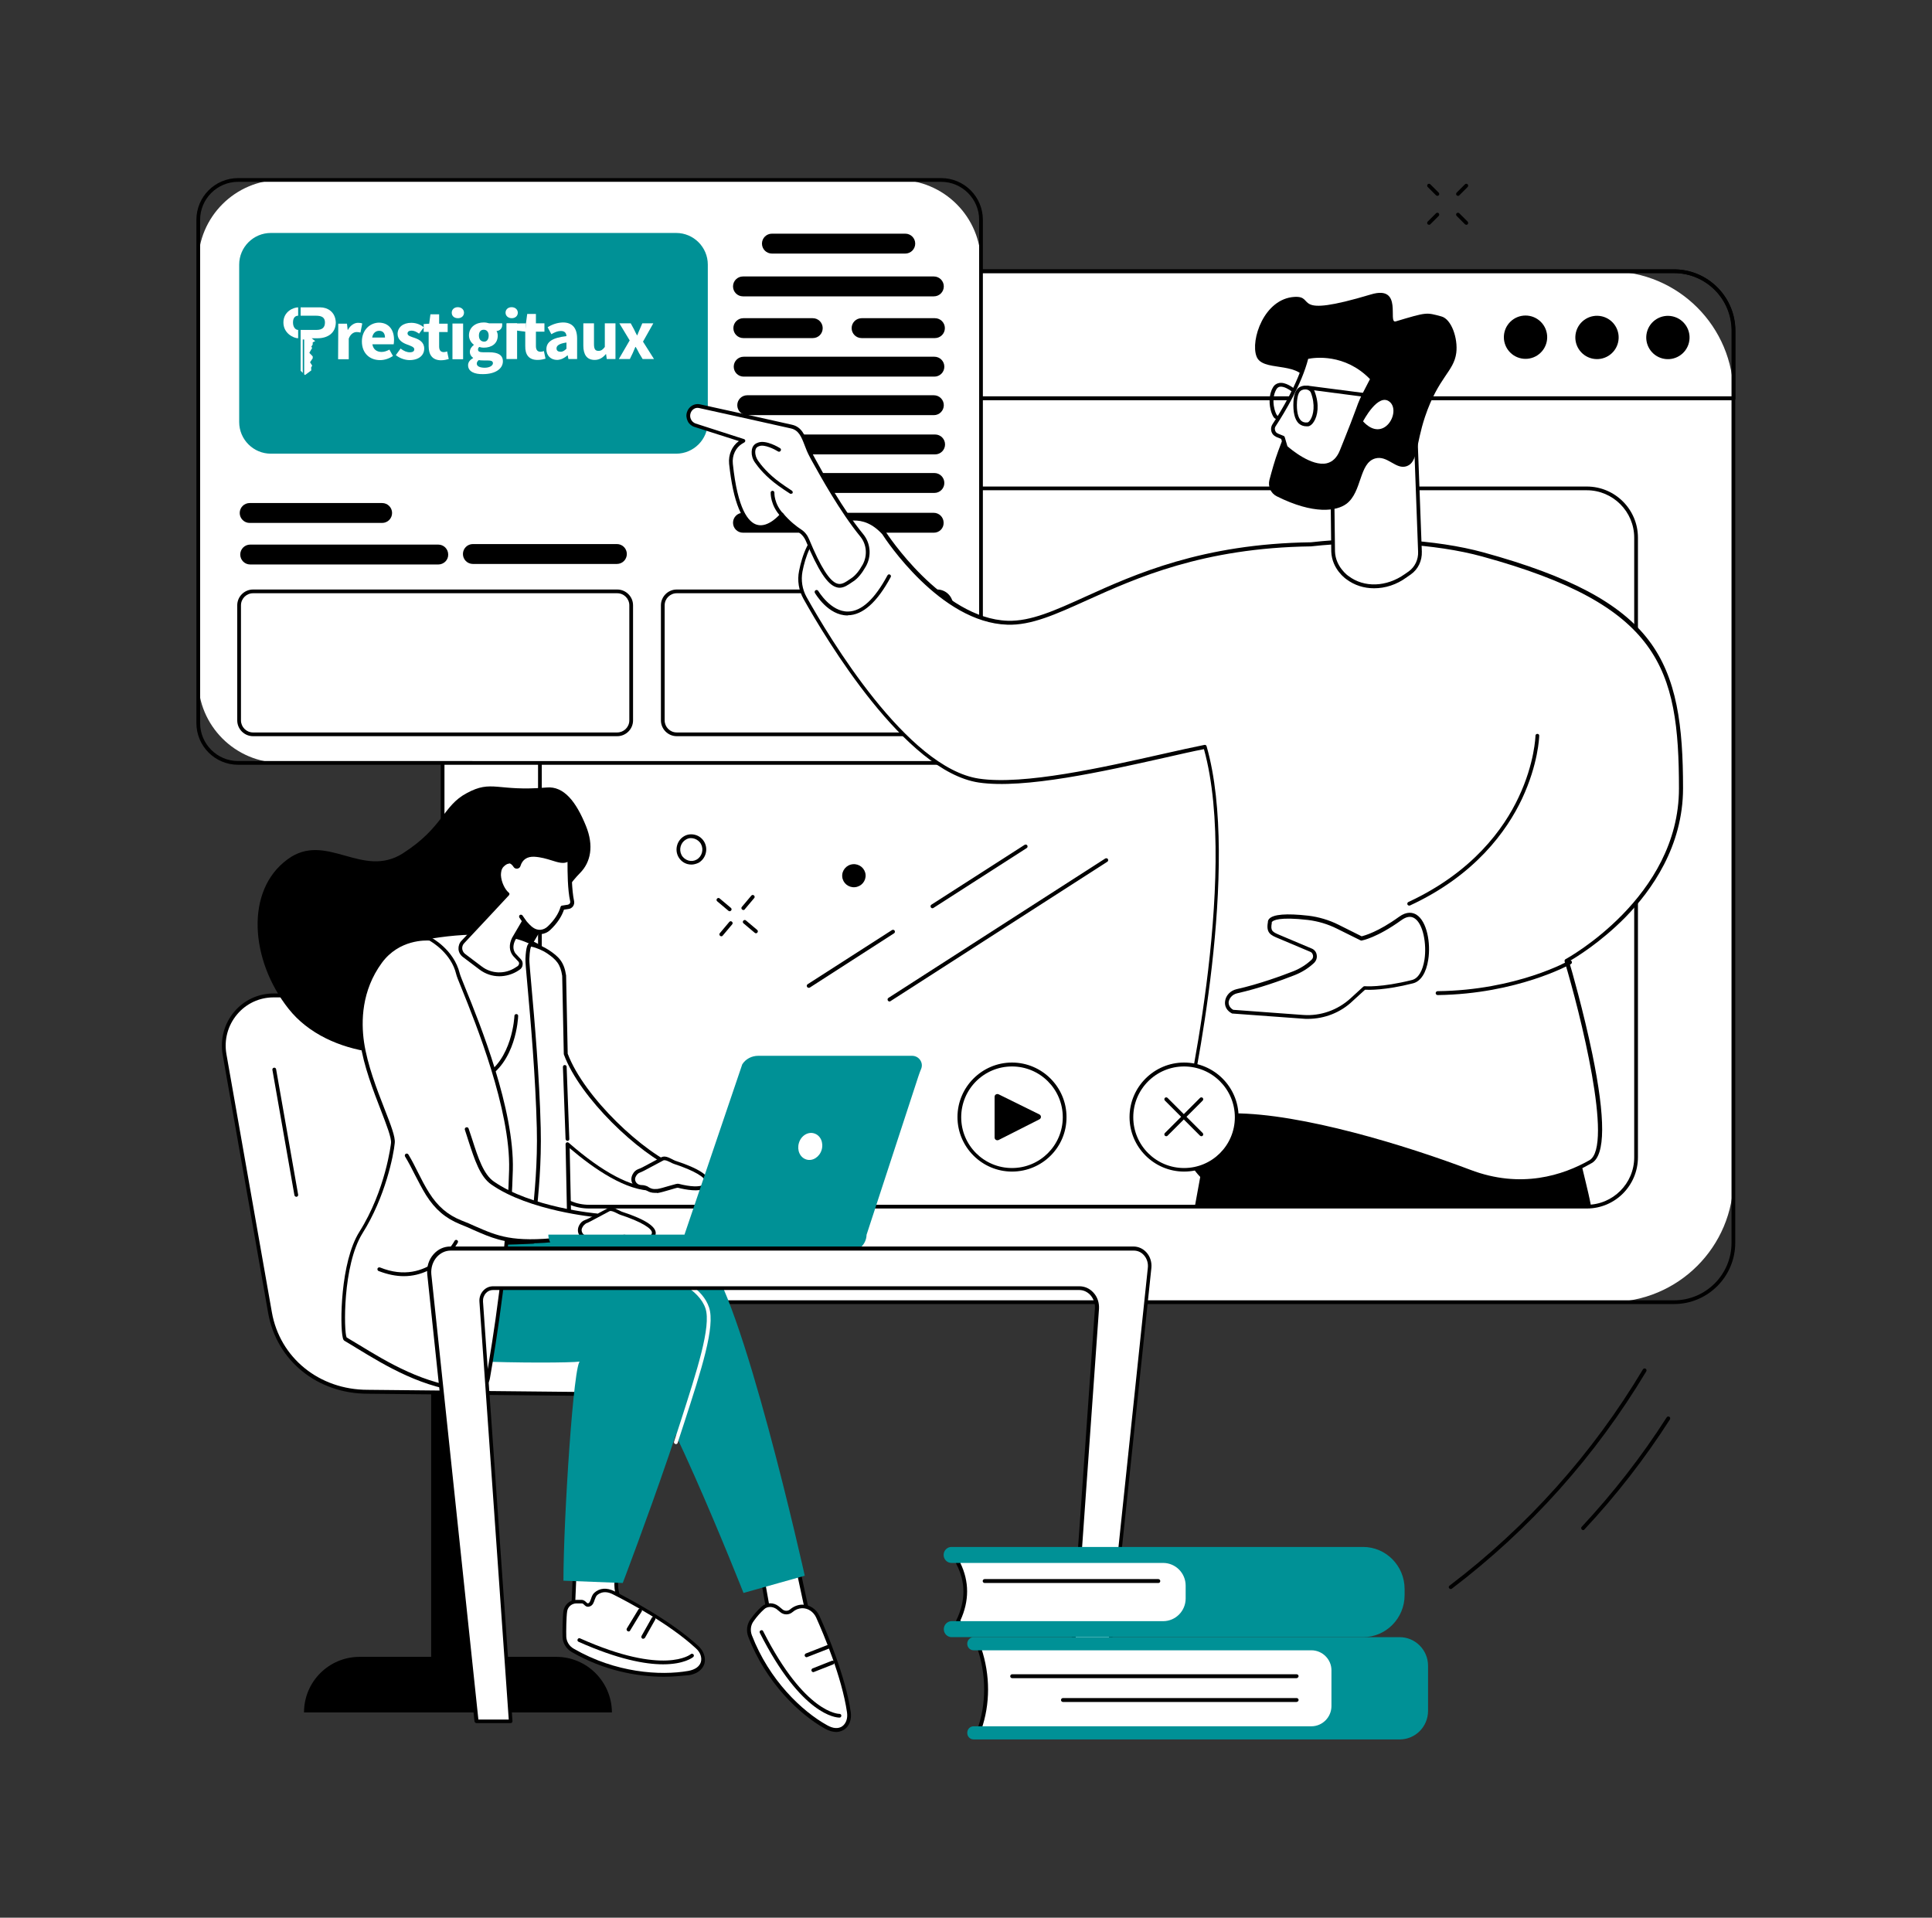 <svg xmlns="http://www.w3.org/2000/svg" xmlns:xlink="http://www.w3.org/1999/xlink" id="Calque_1" x="0px" y="0px" viewBox="0 0 1088 1080" style="enable-background:new 0 0 1088 1080;" xml:space="preserve"><rect x="0" y="0" width="1088" height="1080" fill="#333333" stroke="none"/><style type="text/css">	.st0{fill:#FFFFFF;}	.st1{fill:#009196;}</style><g id="Online_workshop_1_">	<g>		<g>			<g>				<g>					<path class="st0" d="M906.5,733.3H318.9c-38.5,0-69.6-31.2-69.6-69.6V222.4c0-38.5,31.2-69.6,69.6-69.6h587.7      c38.5,0,69.6,31.2,69.6,69.6v441.3C976.2,702.2,945,733.3,906.5,733.3z"></path>					<path d="M942.7,734.4h-660c-19,0-34.5-15.5-34.5-34.5V186.2c0-19,15.5-34.5,34.5-34.5h660c19,0,34.5,15.5,34.5,34.5v513.7      C977.2,718.9,961.8,734.4,942.7,734.4z M282.7,153.8c-17.9,0-32.4,14.5-32.4,32.4v513.7c0,17.9,14.5,32.4,32.4,32.4h660      c17.9,0,32.4-14.5,32.4-32.4V186.2c0-17.9-14.5-32.4-32.4-32.4H282.7z"></path>				</g>				<path d="M976.3,225.4H249.4c-0.6,0-1.1-0.5-1.1-1.1v-38c0-19.1,15.5-34.6,34.6-34.6h659.8c19.1,0,34.6,15.5,34.6,34.6v38     C977.4,224.9,976.9,225.4,976.3,225.4z M250.5,223.2h724.8v-36.9c0-17.9-14.6-32.5-32.5-32.5H283c-17.9,0-32.5,14.6-32.5,32.5     V223.2z"></path>				<path d="M893.6,680.6H331.8c-15.9,0-28.8-12.9-28.8-28.8V302.8c0-15.9,12.9-28.8,28.8-28.8h561.8c15.9,0,28.8,12.9,28.8,28.8     v348.9C922.4,667.7,909.5,680.6,893.6,680.6z M331.8,276.2c-14.7,0-26.7,12-26.7,26.7v348.9c0,14.7,12,26.7,26.7,26.7h561.8     c14.7,0,26.7-12,26.7-26.7V302.8c0-14.7-12-26.7-26.7-26.7H331.8z"></path>			</g>			<g>				<ellipse transform="matrix(0.707 -0.707 0.707 0.707 117.454 663.165)" cx="859.2" cy="189.8" rx="12.2" ry="12.2"></ellipse>				<ellipse transform="matrix(0.23 -0.973 0.973 0.23 507.853 1021.306)" cx="899.2" cy="189.8" rx="12.2" ry="12.2"></ellipse>				<ellipse transform="matrix(0.23 -0.973 0.973 0.23 538.606 1060.164)" cx="939.1" cy="189.8" rx="12.2" ry="12.2"></ellipse>			</g>		</g>		<g>			<g>				<g>					<path class="st0" d="M505.8,429.6H158.3c-25.8,0-46.7-20.9-46.7-46.7V148c0-25.8,20.9-46.7,46.7-46.7h347.4      c25.8,0,46.7,20.9,46.7,46.7v234.9C552.4,408.7,531.5,429.6,505.8,429.6z"></path>					<path d="M530,430.7H134.1c-13,0-23.5-10.5-23.5-23.5V123.8c0-13,10.5-23.5,23.5-23.5H530c13,0,23.5,10.5,23.5,23.5v283.4      C553.5,420.1,543,430.7,530,430.7z M134.1,102.4c-11.8,0-21.4,9.6-21.4,21.4v283.4c0,11.8,9.6,21.4,21.4,21.4H530      c11.8,0,21.4-9.6,21.4-21.4V123.8c0-11.8-9.6-21.4-21.4-21.4H134.1z"></path>				</g>			</g>			<g>				<path d="M509.8,142.8h-75.1c-3.1,0-5.6-2.5-5.6-5.6s2.5-5.6,5.6-5.6h75.1c3.1,0,5.6,2.5,5.6,5.6S512.9,142.8,509.8,142.8z"></path>				<path d="M525.9,166.9H418.4c-3.1,0-5.6-2.5-5.6-5.6s2.5-5.6,5.6-5.6h107.5c3.1,0,5.6,2.5,5.6,5.6S529,166.9,525.9,166.9z"></path>				<path d="M526.2,212.1H418.8c-3.1,0-5.6-2.5-5.6-5.6c0-3.1,2.5-5.6,5.6-5.6h107.4c3.1,0,5.6,2.5,5.6,5.6     C531.8,209.6,529.3,212.1,526.2,212.1z"></path>				<path d="M525.9,233.8H420.8c-3.1,0-5.6-2.5-5.6-5.6c0-3.1,2.5-5.6,5.6-5.6h105.1c3.1,0,5.6,2.5,5.6,5.6S529,233.8,525.9,233.8z"></path>				<path d="M526.6,255.9H421.5c-3.1,0-5.6-2.5-5.6-5.6c0-3.1,2.5-5.6,5.6-5.6h105.1c3.1,0,5.6,2.5,5.6,5.6     C532.2,253.4,529.7,255.9,526.6,255.9z"></path>				<path d="M526.2,277.6H418.8c-3.1,0-5.6-2.5-5.6-5.6s2.5-5.6,5.6-5.6h107.4c3.1,0,5.6,2.5,5.6,5.6     C531.8,275.1,529.3,277.6,526.2,277.6z"></path>				<path d="M525.9,300H418.4c-3.1,0-5.6-2.5-5.6-5.6c0-3.1,2.5-5.6,5.6-5.6h107.4c3.1,0,5.6,2.5,5.6,5.6     C531.5,297.5,529,300,525.9,300z"></path>				<path d="M457.7,190.4h-39.1c-3.1,0-5.6-2.5-5.6-5.6s2.5-5.6,5.6-5.6h39.1c3.1,0,5.6,2.5,5.6,5.6S460.9,190.4,457.7,190.4z"></path>				<path d="M526.5,190.4h-41.3c-3.1,0-5.6-2.5-5.6-5.6s2.5-5.6,5.6-5.6h41.3c3.1,0,5.6,2.5,5.6,5.6     C532.1,187.9,529.6,190.4,526.5,190.4z"></path>			</g>			<g>				<path d="M246.8,317.9H140.9c-3.1,0-5.6-2.5-5.6-5.6c0-3.1,2.5-5.6,5.6-5.6h105.9c3.1,0,5.6,2.5,5.6,5.6     C252.5,315.4,249.9,317.9,246.8,317.9z"></path>				<path d="M347.4,317.6h-81.1c-3.1,0-5.6-2.5-5.6-5.6s2.5-5.6,5.6-5.6h81.1c3.1,0,5.6,2.5,5.6,5.6S350.5,317.6,347.4,317.6z"></path>				<path d="M215.2,294.5h-74.6c-3.1,0-5.6-2.5-5.6-5.6c0-3.1,2.5-5.6,5.6-5.6h74.6c3.1,0,5.6,2.5,5.6,5.6     C220.8,292,218.3,294.5,215.2,294.5z"></path>			</g>			<path d="M347.6,414.6H142.5c-4.9,0-8.9-4-8.9-8.9v-64.8c0-4.9,4-8.9,8.9-8.9h205.1c4.9,0,8.9,4,8.9,8.9v64.8    C356.5,410.6,352.5,414.6,347.6,414.6z M142.5,334.1c-3.7,0-6.8,3-6.8,6.8v64.8c0,3.7,3,6.8,6.8,6.8h205.1c3.7,0,6.8-3,6.8-6.8    v-64.8c0-3.7-3-6.8-6.8-6.8H142.5z"></path>			<path d="M527.8,414.6H381.1c-4.9,0-8.9-4-8.9-8.9v-64.8c0-4.9,4-8.9,8.9-8.9h146.7c4.9,0,8.9,4,8.9,8.9v64.8    C536.7,410.6,532.7,414.6,527.8,414.6z M381.1,334.1c-3.7,0-6.8,3-6.8,6.8v64.8c0,3.7,3,6.8,6.8,6.8h146.7c3.7,0,6.8-3,6.8-6.8    v-64.8c0-3.7-3-6.8-6.8-6.8H381.1z"></path>			<path class="st1" d="M380.8,255.5H152.5c-9.8,0-17.8-8-17.8-17.8v-88.7c0-9.8,8-17.8,17.8-17.8h228.3c9.8,0,17.8,8,17.8,17.8    v88.7C398.6,247.5,390.6,255.5,380.8,255.5z"></path>		</g>		<g>			<path d="M896,679.3c-1-5.3-2-9.3-2.9-13.1c-6.5-27.8-13.5-50.5-18.6-65.7L860.6,550l-170.9,31.1c0,0-5.5,37.3-16.8,98.2H896z"></path>			<g>				<path d="M711.8,672.9c18.8,0,31-20.4,22.6-37.8c-1.9-4-3.9-8-5.8-11.9c-14.4-29.1-55.7-22.8-60.8,9.5c-0.1,0.6-1.2,1.1-1.3,1.7     c-2.7,20.4,13.1,38.5,33,38.5H711.8z"></path>				<g>					<g>						<g>							<path class="st0" d="M946.7,444c0-71.8-13.9-104.9-111.6-131.7c-24.8-6.8-61.3-9.7-96.8-5.7c-98.6,1.2-136.3,45.2-170.9,44.1        c-38-1.2-69.6-50.6-69.6-50.6c-12.6-13.7-25.9-6.7-33.1-2.7c-8.6,4.9-12.2,16.3-13.8,24.2c-1,5.2-0.1,10.5,2.4,15.1        c12.6,22.6,56.9,96.8,97.9,102.9c32.5,4.8,97.7-13.3,127.4-19c20.9,73.1-12.3,213.8-12.3,213.8c24.8-17.8,108,5.1,161.3,25.4        c26.6,10.1,50.6,4.5,68-5.5c17.5-10-13.5-113.2-13.5-113.2S946.7,506.6,946.7,444z"></path>							<path d="M856.1,666.3c-8.9,0-18.5-1.6-28.8-5.5c-47.5-18.1-134.8-43.8-160.3-25.5c-0.4,0.3-0.8,0.3-1.2,0        c-0.4-0.2-0.5-0.7-0.4-1.1c0.3-1.4,32.7-140,12.6-212.3c-6.3,1.2-14,3-22.9,5c-33,7.4-78.3,17.6-103.9,13.8        c-41.4-6.2-86-80.7-98.7-103.4c-2.7-4.8-3.6-10.4-2.5-15.8c1.7-8.6,5.5-20,14.3-25c6.2-3.5,20.8-11.8,34.4,2.9        c0,0,0.1,0.1,0.1,0.1c0.3,0.5,31.7,48.9,68.7,50.1c13,0.4,26.6-5.8,43.8-13.6c27.8-12.6,65.9-29.8,127-30.6        c33.3-3.8,70.5-1.6,97.1,5.7c48.4,13.3,77.1,28.5,93,49.4c16.1,21.1,19.4,48.6,19.4,83.4c0,32.7-17.7,57.6-32.5,72.7        c-14.1,14.3-28.3,22.9-31.7,24.8c1.4,4.6,8.1,28,13.1,52.1c7.5,36.4,7.4,57.1-0.3,61.5C886.3,660.9,872.6,666.3,856.1,666.3z         M694.8,627c38.1,0,97.1,18.1,133.2,31.8c28.6,10.9,52.3,3,67.1-5.4c13.7-7.9-5.4-83.5-14-112c-0.1-0.5,0.1-1,0.5-1.2        c0.6-0.3,63.9-34.9,63.9-96.1c0-68.1-10.9-103.3-110.8-130.7c-26.3-7.2-63.2-9.4-96.4-5.7c-60.8,0.8-98.6,17.9-126.3,30.4        c-17.5,7.9-31.3,14.2-44.8,13.7c-37.7-1.2-68.5-48-70.4-51c-10.9-11.8-22.2-7.8-31.7-2.4c-8.1,4.6-11.6,15.3-13.2,23.5        c-0.9,4.9-0.1,10,2.3,14.3c12.6,22.5,56.6,96.3,97.1,102.3c25.2,3.8,70.2-6.4,103.1-13.8c9.3-2.1,17.4-3.9,23.9-5.2        c0.5-0.1,1.1,0.2,1.2,0.8c19.2,67.1-7.4,192.4-11.7,211.8C674.5,628.6,683.8,627,694.8,627z"></path>						</g>						<path d="M477.3,346.6c-11,0-18.1-12.2-18.4-12.7c-0.3-0.5-0.1-1.2,0.4-1.5c0.5-0.3,1.2-0.1,1.5,0.4c0.1,0.1,7,11.8,16.8,11.6       c7.6-0.1,15-7,22.2-20.4c0.3-0.5,0.9-0.7,1.4-0.4c0.5,0.3,0.7,0.9,0.4,1.4c-7.6,14.1-15.7,21.4-24.1,21.5       C477.5,346.6,477.4,346.6,477.3,346.6z"></path>					</g>					<path d="M793.6,510c-0.4,0-0.8-0.2-1-0.6c-0.2-0.5,0-1.2,0.5-1.4c36.2-16.8,53.8-41.3,62.1-59c9.1-19.2,9.5-34.6,9.5-34.7      c0-0.6,0.5-1,1.1-1c0,0,0,0,0,0c0.6,0,1.1,0.5,1,1.1c0,0.6-0.5,15.9-9.7,35.5c-8.5,18-26.4,43.1-63.2,60.1      C793.9,510,793.7,510,793.6,510z"></path>					<path d="M809.6,560.4c-0.6,0-1.1-0.5-1.1-1.1c0-0.6,0.5-1.1,1.1-1.1c44.4-0.5,73.7-17,74-17.2c0.5-0.3,1.2-0.1,1.5,0.4      c0.3,0.5,0.1,1.2-0.4,1.5C884.3,543.1,854.5,559.8,809.6,560.4C809.6,560.4,809.6,560.4,809.6,560.4z"></path>				</g>				<g>					<path class="st0" d="M768.5,556.5c0,0,9.1,1,27.1-3.5c13.6-3.4,9.6-47.6-7-35.6c-13.8,10-21.9,11.3-21.9,11.3l-13.3-6.6      c-5.2-2.6-10.8-4.3-16.6-5c-23-2.7-21.6,2.6-21.6,2.6c-1,5.4,0.9,6.2,5.2,7.9l18,7.6c2.5,1,3.1,4.4,1.1,6.3      c-3.1,2.9-6.7,5.2-10.6,6.7c-7.1,2.8-19.4,7.3-32.2,10.2c-6,1.4-7.9,8.8-2.4,11.5l39.7,2.9c10.1,0.7,20-2.7,27.5-9.7      L768.5,556.5z"></path>					<path d="M736.5,573.8c-0.9,0-1.8,0-2.7-0.1l-39.7-2.9c-0.1,0-0.3,0-0.4-0.1c-2.7-1.4-4.2-3.9-3.8-6.8c0.4-3.3,3-6,6.4-6.8      c12.9-2.9,25.6-7.6,32-10.1c3.8-1.5,7.3-3.7,10.3-6.5c0.7-0.6,1-1.6,0.8-2.5c-0.2-0.9-0.7-1.7-1.6-2l-18-7.6      c-4.1-1.7-6.9-2.9-5.8-9c0-0.4,0-1.1,0.7-1.9c2.3-2.6,9.7-3.2,22.1-1.8c5.8,0.7,11.6,2.4,17,5.1l13,6.5      c1.6-0.4,9.2-2.4,21.1-11c4.4-3.2,7.7-2.4,9.7-1.2c6,3.7,8.2,16.1,6.7,25.4c-1.1,7.3-4.2,12.2-8.6,13.3      c-15.9,4-24.8,3.7-27,3.6l-6.8,6.2C755,570.3,745.8,573.8,736.5,573.8z M694.5,568.7l39.4,2.9c9.7,0.7,19.4-2.7,26.7-9.4      l7.1-6.5c0.2-0.2,0.5-0.3,0.8-0.3c0.1,0,9.2,0.9,26.7-3.5c3.5-0.9,6-5.1,7-11.5c1.3-8.7-0.7-20.2-5.7-23.3      c-2.1-1.3-4.5-0.9-7.3,1.1c-13.9,10-22,11.4-22.4,11.5c-0.2,0-0.4,0-0.6-0.1l-13.3-6.6c-5.2-2.6-10.7-4.2-16.3-4.9      c-16.3-1.9-19.6,0.3-20.2,1c0,0-0.2,0.2-0.2,0.2c0,0.2,0,0.3,0,0.5c-0.8,4.5,0.3,5,4.5,6.8l18,7.6c1.5,0.6,2.6,2,2.8,3.6      c0.3,1.7-0.3,3.3-1.5,4.5c-3.2,3-6.9,5.3-11,6.9c-7.9,3.1-19.9,7.4-32.3,10.2c-3,0.7-4.5,3-4.8,4.9      C691.8,566.1,692.7,567.7,694.5,568.7z"></path>				</g>				<g>					<g>						<path class="st0" d="M387.8,232.3c0.9-2.6,3.5-4.2,6.1-3.6c7.3,1.6,44.8,9.9,51.8,11.5c7,1.6,7.3,9.4,11.3,16.5       c3.5,6.2,15.4,28.9,28.4,44.8c3.9,4.8,4.5,11.6,1.4,17c-1.7,3.1-4,6.2-6.6,8c-6.8,4.6-11.9,10.2-25.5-22.4       c-0.8-2-2.2-3.7-4-4.9c-2.5-1.7-6.5-4.7-10.4-9.3c0,0-22.8,27.8-28.6-28.7c-0.5-5,1.7-9.9,6-12.4c0.3-0.2,0.7-0.4,1.1-0.6       l-27.3-8.8C388.4,238.4,386.8,235.2,387.8,232.3z"></path>						<path d="M472.8,331c-0.6,0-1.2-0.1-1.8-0.3c-5.1-1.5-10.2-9.4-17.3-26.3c-0.8-1.8-2-3.3-3.6-4.4c-2.5-1.6-6.2-4.4-9.8-8.6       c-2.2,2.3-8.3,7.8-14.7,5.9c-7.7-2.3-12.7-14.5-15-36.1c-0.5-5.1,1.6-10,5.5-12.8l-25.1-8c-1.6-0.5-3-1.7-3.7-3.2       c-0.8-1.6-1-3.5-0.4-5.2c0,0,0,0,0,0c1-3.1,4.2-5,7.3-4.3c12.2,2.7,45.4,10,51.8,11.5c5.4,1.2,7.2,5.8,9.1,10.7       c0.8,2.1,1.7,4.2,2.8,6.3c0.4,0.7,0.9,1.6,1.4,2.6c4.6,8.4,15.3,28,26.8,42c4.2,5.1,4.8,12.4,1.5,18.2       c-2.2,3.9-4.5,6.7-6.9,8.3l-0.9,0.6C477.6,329.4,475.4,331,472.8,331z M440.2,288.7c0.3,0,0.6,0.1,0.8,0.4       c3.8,4.5,7.6,7.4,10.2,9.1c2,1.3,3.5,3.2,4.4,5.4c6.6,15.9,11.7,23.9,16,25.1c2.4,0.7,4.5-0.8,7-2.5l0.9-0.6       c2.2-1.5,4.3-4,6.3-7.6c2.8-5.1,2.3-11.4-1.3-15.8c-11.6-14.2-22.4-33.9-27.1-42.3c-0.6-1-1-1.9-1.4-2.6       c-1.2-2.2-2.1-4.4-2.9-6.6c-1.8-4.7-3.3-8.4-7.6-9.4c-6.4-1.5-39.6-8.8-51.8-11.5c-2.1-0.5-4.1,0.8-4.8,2.9       c-0.4,1.2-0.3,2.5,0.3,3.6c0.5,1,1.4,1.8,2.5,2.2l27.3,8.8c0.4,0.1,0.7,0.5,0.7,0.9c0,0.4-0.2,0.8-0.6,1       c-0.4,0.2-0.7,0.4-1,0.6c-3.8,2.2-5.9,6.7-5.4,11.4c2.7,25.8,8.8,32.9,13.5,34.3c6.5,2,13.2-6.1,13.3-6.2       C439.6,288.8,439.9,288.7,440.2,288.7C440.2,288.7,440.2,288.7,440.2,288.7z"></path>					</g>					<path d="M445.4,278.1c-0.2,0-0.4,0-0.5-0.1c-1.8-1.1-5.1-3.4-6.5-4.4c-7.4-5.3-11.5-10.6-13.3-13.2c-1.3-1.9-1.9-4-1.8-6      c0.1-3.9,2.6-4.8,3.8-5.2c4.4-1.5,11.4,2.7,12.2,3.2c0.5,0.3,0.7,1,0.3,1.5c-0.3,0.5-1,0.7-1.5,0.3c-1.9-1.2-7.5-4-10.4-3      c-1.1,0.4-2.3,0.8-2.4,3.3c0,1.6,0.5,3.3,1.5,4.8c1.7,2.5,5.7,7.6,12.8,12.7c1,0.7,4.5,3.2,6.3,4.3c0.5,0.3,0.7,1,0.4,1.5      C446.1,277.9,445.8,278.1,445.4,278.1z"></path>					<path d="M440.5,291.2c-0.3,0-0.6-0.1-0.8-0.3c-6-6.4-5.7-13.3-5.7-13.5c0-0.6,0.5-1,1.1-1c0.6,0,1,0.5,1,1.1      c0,0.1-0.3,6.2,5.1,11.9c0.4,0.4,0.4,1.1,0,1.5C441,291.1,440.8,291.2,440.5,291.2z"></path>				</g>			</g>			<g>				<g>					<g>						<path class="st0" d="M799.6,310.6l-2.5-66.9l-46.9,24.6l0.5,42.3c0.3,9.4,8.1,14.7,8.1,14.7c9.6,7.3,23,6,32.8-1.1l2.3-1.6       C797.7,319.9,799.9,315.4,799.6,310.6z"></path>						<path d="M773.8,331.3c-5.7,0-11.1-1.7-15.6-5.1c-0.3-0.2-8.1-5.6-8.5-15.5l-0.5-42.3c0-0.4,0.2-0.8,0.6-1l46.9-24.6       c0.3-0.2,0.7-0.2,1,0c0.3,0.2,0.5,0.5,0.5,0.9l2.5,66.9c0.2,5.2-2.1,10-6.2,12.9l-2.3,1.6       C786.5,329.3,780.1,331.3,773.8,331.3z M751.3,269l0.5,41.6c0.3,8.7,7.5,13.8,7.6,13.8c8.8,6.7,21.4,6.2,31.6-1l2.3-1.6       c3.5-2.5,5.5-6.7,5.3-11.1c0,0,0,0,0,0l-2.4-65.2L751.3,269z"></path>					</g>					<path d="M729,167.2c12.5-0.7-3.2,12.5,43.1-1.4c18.4-5.5,9.1,16.6,13.9,15.2c17.7-5.3,17.1-5.1,25.7-2.8      c5.7,1.5,9.4,12.4,8.4,20.5c-1.4,10.7-10,13.5-17.6,36c-5.3,15.9-4,25.5-10.2,27.8c-6.2,2.3-10.9-6.3-17.9-4.3      c-9.1,2.6-7.3,18.8-16.1,25.5c-5.6,4.2-18.5,6.2-39.3-4.2c-3.4-1.7-5.1-5.6-4.1-9.3c1.3-4.8,2.9-10.8,5-16.4      c9.7-26.8,19-32.9,15.6-39.8c-5.1-10.6-24.7-4.5-27.9-13.3C704.1,191.6,711.8,168.2,729,167.2z"></path>					<g>						<path class="st0" d="M772.7,213.3l-3.6,6.9c-1.7,3.2-3.2,6.6-4.4,10c-2.3,6.5-6.7,17.4-9.1,23.6c-7.7,19.9-31.5-2-31.5-2       l-1.7-5.5l-3.2-1.3c-0.6-0.3-1.2-0.7-1.6-1.2c-1-1.4-1-3.2-0.2-4.5c4.8-7.3,14.7-23.6,18.3-38.2       C735.7,201.2,756.1,195.8,772.7,213.3z"></path>						<path d="M744.8,263.3c-9.8,0-21-10.1-21.5-10.6c-0.1-0.1-0.2-0.3-0.3-0.5l-1.5-5l-2.7-1.1c-0.8-0.4-1.5-0.9-2-1.5       c-1.3-1.7-1.3-4-0.2-5.7c4.3-6.5,14.6-23.2,18.2-37.9c0.1-0.4,0.4-0.7,0.8-0.8c0.2-0.1,21.2-5.4,38,12.4       c0.3,0.3,0.4,0.8,0.2,1.2l-3.6,6.9c-1.7,3.2-3.1,6.5-4.3,9.9c-1.7,4.7-4.5,11.9-6.8,17.6c-0.9,2.2-1.7,4.3-2.4,6       c-1.9,4.9-4.9,7.8-8.9,8.7C746.7,263.2,745.8,263.3,744.8,263.3z M725,251.3c1.7,1.5,13.6,11.6,22.2,9.6       c3.3-0.8,5.8-3.3,7.4-7.4c0.7-1.7,1.5-3.8,2.4-6c2.3-5.7,5.1-12.9,6.8-17.6c1.2-3.5,2.7-6.9,4.5-10.2l3.2-6.2       c-14.2-14.6-31.4-12.1-34.8-11.4c-3.7,14.3-13,29.8-18.3,37.9c-0.7,1-0.6,2.3,0.1,3.3c0.3,0.4,0.7,0.6,1.2,0.9l3.2,1.3       c0.3,0.1,0.5,0.4,0.6,0.7L725,251.3z"></path>					</g>					<path class="st0" d="M767.6,237.3c0,0,8.6-16.6,15.1-10.9C789.1,232,779.2,250,767.6,237.3z"></path>				</g>				<g>					<path d="M735.8,240.1c-1.8,0-3.3-0.6-4.5-1.7c-2.2-2.2-3.2-6.3-2.9-12.2c0.3-4.6,1.5-7.3,3.9-8.4c1.8-0.8,3.6-0.8,5.2-0.2      c1.3,0.6,2.4,1.6,2.8,2.8c2.9,7.6,1.7,13.8-0.4,17.1c-1,1.6-2.2,2.5-3.3,2.6C736.3,240.1,736.1,240.1,735.8,240.1z       M735.1,219.3c-0.7,0-1.3,0.1-2,0.4c-1.6,0.7-2.4,2.8-2.7,6.5c-0.3,5.2,0.5,8.9,2.2,10.6c0.9,0.9,2.1,1.3,3.7,1.1      c0.4,0,1-0.5,1.7-1.6c1.7-2.7,2.8-8.4,0.2-15.2c-0.2-0.6-0.9-1.2-1.6-1.5C736.2,219.4,735.7,219.3,735.1,219.3z M732.7,218.8      L732.7,218.8L732.7,218.8z"></path>					<path d="M775.4,224.4c0,0-0.1,0-0.1,0l-39.2-5.1c-0.6-0.1-1-0.6-0.9-1.2c0.1-0.6,0.6-1,1.2-0.9l39.2,5.1c0.6,0.1,1,0.6,0.9,1.2      C776.4,224,775.9,224.4,775.4,224.4z"></path>					<path d="M718.7,235.9c-0.2,0-0.3,0-0.5-0.1c-1.1-0.5-1.9-2.6-2.3-3.8c-1.2-3.8-1.6-9.4,0.9-13.7c0.8-1.5,2-2.3,3.5-2.6      c3.7-0.7,8,2.8,8.2,2.9c0.5,0.4,0.5,1,0.2,1.5c-0.4,0.5-1,0.5-1.5,0.2c-1-0.8-4.2-2.9-6.5-2.5c-0.9,0.2-1.5,0.7-2,1.6      c-3.3,5.8-0.5,13.8,0.6,14.6c0.5,0.3,0.7,0.9,0.5,1.4C719.5,235.7,719.1,235.9,718.7,235.9z"></path>				</g>			</g>		</g>		<g>			<circle class="st0" cx="473" cy="629.1" r="29.6"></circle>			<g>				<g>					<circle class="st0" cx="569.9" cy="629.1" r="29.6"></circle>					<path d="M569.9,659.8c-16.9,0-30.7-13.8-30.7-30.7c0-16.9,13.8-30.7,30.7-30.7c16.9,0,30.7,13.8,30.7,30.7      C600.7,646.1,586.9,659.8,569.9,659.8z M569.9,600.6c-15.8,0-28.6,12.8-28.6,28.6c0,15.8,12.8,28.6,28.6,28.6      c15.8,0,28.6-12.8,28.6-28.6C598.5,613.4,585.7,600.6,569.9,600.6z"></path>				</g>				<path d="M560.1,640.6v-22.9c0-1.2,1.2-1.9,2.3-1.4l22.9,11.3c1.2,0.6,1.2,2.2,0,2.8L562.4,642     C561.3,642.5,560.1,641.8,560.1,640.6z"></path>			</g>			<g>				<g>					<circle class="st0" cx="666.8" cy="629.1" r="29.6"></circle>					<path d="M666.8,659.8c-16.9,0-30.7-13.8-30.7-30.7c0-16.9,13.8-30.7,30.7-30.7s30.7,13.8,30.7,30.7      C697.6,646.1,683.8,659.8,666.8,659.8z M666.8,600.6c-15.8,0-28.6,12.8-28.6,28.6c0,15.8,12.8,28.6,28.6,28.6      s28.6-12.8,28.6-28.6C695.4,613.4,682.6,600.6,666.8,600.6z"></path>				</g>				<g>					<path d="M676.6,639.9c-0.3,0-0.5-0.1-0.8-0.3L656,619.8c-0.4-0.4-0.4-1.1,0-1.5c0.4-0.4,1.1-0.4,1.5,0l19.8,19.8      c0.4,0.4,0.4,1.1,0,1.5C677.1,639.8,676.8,639.9,676.6,639.9z"></path>					<path d="M656.8,639.9c-0.3,0-0.5-0.1-0.8-0.3c-0.4-0.4-0.4-1.1,0-1.5l19.8-19.8c0.4-0.4,1.1-0.4,1.5,0c0.4,0.4,0.4,1.1,0,1.5      l-19.8,19.8C657.3,639.8,657.1,639.9,656.8,639.9z"></path>				</g>			</g>		</g>		<path d="M525.1,511.5c-0.4,0-0.7-0.2-0.9-0.5c-0.3-0.5-0.2-1.2,0.3-1.5l52.5-33.7c0.5-0.3,1.2-0.2,1.5,0.3   c0.3,0.5,0.2,1.2-0.3,1.5l-52.5,33.7C525.5,511.5,525.3,511.5,525.1,511.5z"></path>		<path d="M455.4,556.3c-0.4,0-0.7-0.2-0.9-0.5c-0.3-0.5-0.2-1.2,0.3-1.5l47.5-30.5c0.5-0.3,1.2-0.2,1.5,0.3   c0.3,0.5,0.2,1.2-0.3,1.5L456,556.2C455.8,556.3,455.6,556.3,455.4,556.3z"></path>		<path d="M500.9,564c-0.4,0-0.7-0.2-0.9-0.5c-0.3-0.5-0.2-1.2,0.3-1.5l122.1-78.5c0.5-0.3,1.2-0.2,1.5,0.3c0.3,0.5,0.2,1.2-0.3,1.5   l-122.1,78.5C501.3,564,501.1,564,500.9,564z"></path>	</g>	<g>		<g>			<g>				<path class="st0" d="M356.7,785.3L207,783.8c-27.1,0-50.2-17.7-55-44.6l-25.6-145.4c-3.1-17.3,10.1-33.2,27.6-33.2h97.7     L356.7,785.3z"></path>				<path d="M356.7,786.4C356.7,786.4,356.7,786.4,356.7,786.4L207,784.9c-28.3,0-51.3-18.7-56-45.5l-25.6-145.4     c-1.5-8.6,0.8-17.4,6.4-24.1c5.5-6.6,13.6-10.4,22.2-10.4h97.7c0.4,0,0.8,0.2,1,0.6l105,224.7c0.2,0.3,0.1,0.7-0.1,1     C357.4,786.2,357.1,786.4,356.7,786.4z M154,561.7c-7.9,0-15.4,3.5-20.5,9.6c-5.2,6.2-7.4,14.3-6,22.3l25.6,145.4     c4.5,25.7,26.7,43.7,53.9,43.7l148,1.5L251,561.7H154z"></path>			</g>			<polygon points="267.4,963.1 242.8,963.1 242.8,783.6 267.4,784.5    "></polygon>			<path d="M313.3,933.1H202.5c-17.3,0-31.3,14-31.3,31.3l173.4,0C344.5,947.1,330.5,933.1,313.3,933.1z"></path>			<path d="M166.9,674c-0.5,0-1-0.4-1.1-0.9l-12.4-70.6c-0.1-0.6,0.3-1.1,0.9-1.2c0.6-0.1,1.1,0.3,1.2,0.9l12.4,70.6    c0.1,0.6-0.3,1.1-0.9,1.2C167.1,674,167,674,166.9,674z"></path>		</g>		<g>			<path d="M307.8,443.5c9.8-0.9,16.7,8.1,22.2,21.7c4.5,11.1,2.7,20.3-3.3,26.4c-19.6,19.7-40.9,76.4-70,93.7    c-23.2,13.8-71.9,11.2-94.3-17.3c-21.4-27.1-24.6-66.5-0.4-84.1c21.7-15.9,42,11.4,65-3.4c22.7-14.6,22.4-26.7,35.8-33.8    C277.1,438.9,279.9,445.9,307.8,443.5z"></path>			<g>				<g>					<path class="st0" d="M447.9,875.5c-0.2,0.9,9.8,46.7,9.8,46.7l-23-3.9l-6.9-38.8L447.9,875.5z"></path>					<path d="M457.7,923.3c-0.1,0-0.1,0-0.2,0l-23-3.9c-0.4-0.1-0.8-0.4-0.9-0.9l-6.9-38.8c-0.1-0.6,0.3-1.1,0.8-1.2l20.2-4.1      c0.4-0.1,0.7,0,1,0.3c0.2,0.2,0.3,0.5,0.3,0.8c0.2,1.9,5.9,28.7,9.8,46.4c0.1,0.3,0,0.7-0.3,1      C458.3,923.2,458,923.3,457.7,923.3z M435.6,917.4l20.7,3.5c-6.8-31.4-8.8-41-9.3-44.1l-18,3.7L435.6,917.4z"></path>				</g>				<g>					<g>						<path class="st0" d="M445.5,907.2c1.4-1.2,3.4-2.3,6-2.5c3.9-0.2,7.4,2.3,9,5.8c4,8.9,14.5,33.6,17.5,53.8       c1.1,7.1-4.3,13-12.7,8.3c-13.8-7.7-32.9-25.3-42.9-51.3c-1.1-3-0.7-6.4,1.1-8.9c1.5-2.1,3.6-4.7,6-6.8       c2.3-2.1,5.8-2.1,8.2-0.1l2.2,1.8C441.6,908.5,443.9,908.5,445.5,907.2z"></path>						<path d="M470.9,975.4c-1.7,0-3.8-0.5-6.2-1.8c-14.4-8-33.3-25.9-43.3-51.8c-1.3-3.4-0.8-7.1,1.3-10c2-2.8,4.1-5.1,6.2-7       c2.7-2.4,6.7-2.5,9.6-0.2l2.2,1.8c1.2,1,3,1,4.2,0c2-1.7,4.3-2.6,6.6-2.7c4.2-0.2,8.2,2.4,10,6.4c4.3,9.6,14.6,33.9,17.6,54.1       c0.6,4.1-0.8,7.9-3.6,9.8C474.5,974.6,473,975.4,470.9,975.4z M433.7,905c-1.2,0-2.5,0.4-3.4,1.3c-2,1.8-4,4-5.9,6.7       c-1.7,2.3-2,5.2-1,7.9c9.8,25.4,28.3,42.9,42.4,50.7c3.3,1.9,6.3,2.1,8.5,0.6c2.1-1.5,3.2-4.4,2.7-7.8       c-2.9-19.9-13.2-44.1-17.4-53.5c-1.5-3.2-4.6-5.3-8-5.2c-1.9,0.1-3.7,0.8-5.3,2.2c-2,1.7-4.9,1.7-6.9,0l-2.2-1.8       C436.1,905.4,434.9,905,433.7,905z"></path>					</g>					<path d="M472.7,967.3c-1.8,0-21.2-1.1-44.8-47.7c-0.3-0.5-0.1-1.2,0.5-1.4c0.5-0.3,1.2-0.1,1.4,0.5      c23.6,46.6,42.7,46.5,42.9,46.5c0.6,0,1.1,0.4,1.1,1c0,0.6-0.4,1.1-1,1.1C472.8,967.3,472.8,967.3,472.7,967.3z"></path>					<path d="M458,941.7c-0.4,0-0.8-0.3-1-0.7c-0.2-0.5,0.1-1.2,0.6-1.4l10.9-4.3c0.6-0.2,1.2,0.1,1.4,0.6c0.2,0.5-0.1,1.2-0.6,1.4      l-10.9,4.3C458.3,941.7,458.1,941.7,458,941.7z"></path>					<path d="M454.2,933.3c-0.4,0-0.8-0.3-1-0.7c-0.2-0.5,0.1-1.2,0.6-1.4l12.8-5c0.5-0.2,1.2,0.1,1.4,0.6c0.2,0.5-0.1,1.2-0.6,1.4      l-12.8,5C454.4,933.3,454.3,933.3,454.2,933.3z"></path>				</g>				<g>					<path class="st0" d="M349.6,875.4c-0.2,0.3-1.4,5.7-2.4,14.8c-1.7,15.1,15.3,29.1,15.3,29.1l-40.1-5.4l1.5-35L349.6,875.4z"></path>					<path d="M362.5,920.4c0,0-0.1,0-0.1,0l-40.1-5.4c-0.5-0.1-0.9-0.6-0.9-1.1l1.5-35c0-0.5,0.4-0.9,0.9-1l25.7-3.5      c0.4-0.1,0.8,0.1,1,0.4c0.2,0.3,0.3,0.7,0.1,1c-0.2,0.7-1.4,6.1-2.4,14.5c-1.6,14.4,14.7,28,14.9,28.2c0.4,0.3,0.5,0.8,0.3,1.3      C363.3,920.1,362.9,920.4,362.5,920.4z M323.5,913l35.7,4.8c-4.8-4.7-14.4-15.7-13.1-27.7c0.7-6.3,1.5-11,2.1-13.4l-23.3,3.2      L323.5,913z"></path>				</g>				<g>					<g>						<path class="st0" d="M331.6,903.7c2.3-0.8,1.8-4.4,3.7-6.1c2.9-2.6,6.5-2.5,10-0.8c8.6,4.4,32.2,16.9,47.2,30.7       c5.3,4.9,4.7,12.8-4.7,14.5c-15.5,2.8-41.3,1.2-65.3-12.6c-2.8-1.6-4.5-4.5-4.7-7.7c-0.1-2.6,0-11.3,0.5-14.5       c0.5-3.1,3.2-5.3,6.3-5.3l2.8,0C329.5,901.9,329.6,904.4,331.6,903.7z"></path>						<path d="M373.8,944.3c-15.1,0-34-3.6-51.8-13.9c-3.1-1.8-5.1-5-5.2-8.5c-0.1-2.7,0-11.4,0.5-14.7c0.6-3.6,3.7-6.2,7.3-6.2       c0,0,0,0,0,0l2.8,0c1.4,0,2.2,0.8,2.8,1.4c0.6,0.6,0.7,0.6,1.1,0.5c0.7-0.2,1-1.1,1.5-2.4c0.4-1.2,0.8-2.5,1.9-3.5       c3-2.7,7-3,11.2-0.9c9.3,4.7,32.5,17.1,47.4,30.9c3,2.8,4.3,6.6,3.4,9.9c-0.6,1.9-2.4,5.4-8.6,6.5       C383.8,943.8,379,944.3,373.8,944.3z M324.6,903c-2.6,0-4.8,1.9-5.2,4.4c-0.5,3.1-0.6,11.8-0.5,14.3c0.1,2.8,1.7,5.4,4.2,6.8       c23.5,13.6,48.7,15.3,64.6,12.5c3.7-0.7,6.2-2.4,7-5c0.7-2.5-0.3-5.5-2.8-7.7c-14.7-13.6-37.7-25.9-46.9-30.5       c-2.4-1.2-5.8-2-8.8,0.6c-0.6,0.6-0.9,1.5-1.3,2.5c-0.5,1.5-1,3.2-2.8,3.8c-1.7,0.6-2.6-0.4-3.2-1c-0.5-0.5-0.8-0.7-1.3-0.7       L324.6,903C324.6,903,324.6,903,324.6,903z"></path>					</g>					<path d="M373.4,937.3c-10.1,0-25.4-2.8-47.6-12.7c-0.5-0.2-0.8-0.9-0.5-1.4c0.2-0.5,0.9-0.8,1.4-0.5c47.4,21.2,62.2,9,62.3,8.9      c0.4-0.4,1.1-0.3,1.5,0.1c0.4,0.4,0.3,1.1-0.1,1.5C390.1,933.4,385.4,937.3,373.4,937.3z"></path>					<path d="M362.2,922.9c-0.2,0-0.4,0-0.5-0.1c-0.5-0.3-0.7-0.9-0.4-1.5l5.8-10.3c0.3-0.5,0.9-0.7,1.5-0.4      c0.5,0.3,0.7,0.9,0.4,1.5l-5.8,10.3C362.9,922.7,362.6,922.9,362.2,922.9z"></path>					<path d="M354,918.8c-0.2,0-0.4-0.1-0.6-0.2c-0.5-0.3-0.7-1-0.4-1.5l6.5-10.7c0.3-0.5,1-0.7,1.5-0.4c0.5,0.3,0.7,1,0.4,1.5      l-6.5,10.7C354.7,918.6,354.4,918.8,354,918.8z"></path>				</g>				<path class="st1" d="M241.1,699.1c0,0,140.2-6.1,155.6,8.2c20.8,19.3,56.5,180.1,56.5,180.1l-34.5,9.7c0,0-52-131.9-64.9-131.9     s-134.3-4.3-134.3-4.3L241.1,699.1z"></path>				<path class="st1" d="M213.5,694.6c0,0-18.5,54.3-3.8,64.2s120.8,9.1,117.1,7.8c-3.7-1.2-9.5,88.9-9.5,123.6l33.4,1.3     c0,0,53.2-139.4,47.5-155c-10.3-27.8-87.7-37.2-113-41C280.1,694.8,213.5,694.6,213.5,694.6z"></path>				<path class="st0" d="M380.6,813.3c-0.1,0-0.2,0-0.3-0.1c-0.6-0.2-0.9-0.8-0.7-1.3c1.2-3.8,2.4-7.4,3.6-11.1     c9.3-28.9,17.4-53.8,14.1-63.9c-7.1-21.4-60.2-29.6-77.6-32.3c-0.6-0.1-1-0.6-0.9-1.2c0.1-0.6,0.6-1,1.2-0.9     c30.8,4.8,72.6,13.5,79.3,33.8c3.6,10.8-4.2,34.8-14.1,65.3c-1.2,3.6-2.4,7.3-3.6,11C381.5,813,381.1,813.3,380.6,813.3z"></path>			</g>			<g>				<g>					<g>						<path class="st0" d="M230.1,530c0,0,0.5-9-5,84.4c0,0,3.8,72.2,4.3,80.4c0.5,8.1,71.1,4.6,71.1,4.6       c8.4-36.6,7.4-78.6,1.6-123.5l12.1-1.1l0.8-28.2c-2.2-8.3-11.4-14.3-17.6-16.5C280.8,522.6,251.5,525,230.1,530z"></path>						<path d="M268.8,701.2c-1.2,0-2.4,0-3.7,0c-36.4-0.3-36.7-4.5-36.8-6.4c-0.5-8.1-4.2-79.6-4.3-80.4c0,0,0-0.1,0-0.1       c2.3-39.2,3.6-60.3,4.3-71.7c0.3-5.7,0.5-8.9,0.6-10.7c0-0.8,0.1-1.4,0.1-1.8c0,0,0-0.1,0-0.1l0-0.2l0,0c0.1-1,0.4-1.1,1.1-1       c0.1,0,0.2,0,0.4,0.1c20.5-4.7,50.1-7.5,67.2,0.2c7.2,2.6,16.1,9.1,18.2,17.2c0,0.1,0,0.2,0,0.3l-0.8,28.2c0,0.5-0.4,1-1,1       l-11,1c6.4,49.6,5.8,89.7-1.8,122.8c-0.1,0.5-0.5,0.8-1,0.8C300.4,700.4,285,701.2,268.8,701.2z M226.2,614.4       c0.1,2.4,3.8,72.3,4.3,80.3c0,0.4,1.2,4.1,34.7,4.3c15.4,0.1,30.8-0.5,34.5-0.7c7.4-32.9,7.8-73,1.4-122.4       c0-0.3,0-0.6,0.2-0.8c0.2-0.2,0.4-0.4,0.7-0.4l11.2-1l0.8-27.1c-2-7.3-10.2-13.2-16.9-15.6c-16.7-7.5-45.7-4.8-65.9-0.1       C230.9,534.4,230,550,226.2,614.4z"></path>					</g>					<path d="M272.3,608.1c-0.4,0-0.8-0.2-0.9-0.6c-0.3-0.5-0.1-1.2,0.4-1.4c16.8-8.9,17.9-33.8,17.9-34c0-0.6,0.5-1,1.1-1      c0.6,0,1.1,0.5,1,1.1c0,1.1-1.2,26.4-19.1,35.8C272.7,608,272.5,608.1,272.3,608.1z"></path>					<g>						<path class="st0" d="M242.1,528.8c0,0-17-2-28,13c-10.9,14.9-12.2,31.8-10.1,45.4c3.5,23.1,18,49.4,17.3,56.6       c-0.3,3.5-4,28.3-18,50.4c-11.5,18.3-11,58.6-8.8,59.9c15.2,8.8,40,26.8,69.6,28.9c5.5,0.4,9.9-2.4,10.7-6.9       c3.2-17.7,11.6-69,12.9-117.2c1.1-41.7-28.6-105-29.9-110.5C254.7,535.3,242.1,528.8,242.1,528.8z"></path>						<path d="M265.2,784.1c-0.4,0-0.7,0-1.1,0c-25.6-1.8-47.2-15.1-63-24.7c-2.5-1.6-5-3-7.1-4.3c-0.5-0.3-0.8-0.8-1-1.9       c-1.6-6.6-1.4-42.4,9.4-59.5c14.8-23.5,17.8-49.7,17.8-50c0.3-2.9-2.5-10.1-5.7-18.4c-4.3-11.1-9.7-25-11.6-38       c-1.8-12.1-1.5-30,10.3-46.2c11.2-15.3,28.8-13.4,28.9-13.4c0.1,0,0.3,0.1,0.4,0.1c0.5,0.3,13.1,6.9,16.4,20.4       c0.2,0.9,1.4,3.9,3.1,8.1c8.3,20.4,27.7,68.3,26.8,102.6c-1.3,47.7-9.5,97.9-12.9,117.3C275.1,781,270.7,784.1,265.2,784.1z        M195.2,753.2c2.2,1.3,4.5,2.7,7,4.2c15.6,9.5,36.9,22.6,62,24.4c5,0.4,8.9-2.1,9.6-6c3.5-19.4,11.6-69.5,12.9-117       c0.9-33.9-19.1-83.2-26.6-101.8c-1.9-4.6-3-7.4-3.2-8.4c-2.8-11.7-13.6-18.1-15.1-18.9c-1.9-0.1-17-0.8-26.8,12.6       c-11.4,15.6-11.7,32.9-10,44.6c1.9,12.8,7.2,26.5,11.5,37.5c3.6,9.2,6.2,15.9,5.8,19.3c-0.6,6.7-5.3,30.5-18.2,50.9       C192.9,712.6,193.6,750.2,195.2,753.2z"></path>					</g>				</g>				<g>					<g>						<path class="st0" d="M382.4,658.4c-19.7-7.6-54.4-39.4-63.9-64.8l-0.9-44.1c-1-7-3.5-9.8-9.3-13.6c-2.3-1.5-6.2-3.2-9.4-3.9       c0,0-1.6-0.9-2,8.1c-0.2,4.4,5.4,53.3,6.4,95.1c0.7,29.3-3.7,54.9-3.4,60.5c0,0.4,19.3,4.3,20.6,3l0.1-0.4l-1.1-53.9       c10.8,9.5,31.6,25.8,48,25.2L382.4,658.4z"></path>						<path d="M318.7,700c-5.8,0-18.9-3.1-19-3.2c-0.7-0.3-0.8-0.7-0.8-1c-0.1-1.9,0.3-5.9,0.9-11.5c1.2-11.7,3-29.4,2.5-49.1       c-0.7-28.7-3.5-60.5-5.2-79.4c-0.8-8.9-1.3-14.3-1.2-15.8c0.3-7,1.3-8.5,2.2-8.9c0.4-0.2,0.8-0.2,1.2-0.1       c3.5,0.7,7.5,2.5,9.7,4c5.9,3.9,8.7,6.9,9.8,14.4c0,0,0,0.1,0,0.1l0.9,43.9c9.2,24.5,42.9,56.2,63.2,64       c0.4,0.1,0.6,0.5,0.7,0.8c0.1,0.4-0.1,0.8-0.4,1l-14.8,11.1c-0.2,0.1-0.4,0.2-0.6,0.2c-14.9,0.5-33.4-12.3-47-23.9l1.1,51.5       c0,0.1,0,0.2-0.1,0.4l-0.1,0.4c-0.1,0.2-0.1,0.3-0.3,0.4C320.9,699.9,320,700,318.7,700z M301,695c3.1,0.9,15.8,3.2,18.6,2.9       l-1.1-53.5c0-0.4,0.2-0.8,0.6-1c0.4-0.2,0.8-0.1,1.2,0.2c19,16.6,35.2,25.2,47,24.9l13-9.8c-20.8-9.1-53.7-40.4-62.7-64.7       c0-0.1-0.1-0.2-0.1-0.4l-0.9-44c-1-6.6-3.2-9.1-8.8-12.9c-2-1.3-5.6-3-8.7-3.6c-0.3,0.5-0.8,2.1-1,7       c-0.1,1.3,0.5,7.3,1.2,15.5c1.7,19,4.5,50.8,5.2,79.6c0.5,19.8-1.3,37.6-2.5,49.3C301.4,689.4,301,693.1,301,695z M320,697.9       L320,697.9L320,697.9z M298.4,532.9L298.4,532.9L298.4,532.9z"></path>					</g>					<g>						<path class="st0" d="M357.3,661.7c0.6-1.1,1.5-2,2.6-2.4c0.8-0.3,1.6-0.7,2.4-1.1l10.7-5.7c2-1,4.9,1.3,7,2       c6.3,2.1,19.3,6.9,18.3,11.5c-1.2,4.9-12.4,2.6-16.3,1.6c-0.9-0.2-9.1,2.8-11.7,3c-3.6,0.3-4.4-0.6-6.2-1.6       c-0.8-0.4-1.7-0.6-2.7-0.6c-1.5,0-2.9-0.6-3.8-1.8l0,0c-1-1.3-1.2-3-0.5-4.5L357.3,661.7z"></path>						<path d="M369,671.8c-2.4,0-3.6-0.6-4.8-1.3c-0.2-0.1-0.5-0.3-0.7-0.4c-0.6-0.3-1.3-0.5-2.2-0.5c-1.8,0-3.5-0.8-4.6-2.2       c-1.3-1.6-1.5-3.8-0.6-5.7l0.2-0.4c0.7-1.4,1.8-2.4,3.2-2.9c0.7-0.2,1.4-0.6,2.3-1l10.7-5.7c1.9-0.9,4,0.1,5.9,1.1       c0.7,0.3,1.3,0.7,1.9,0.9c13.5,4.4,19.9,8.7,19,12.8c-0.3,1.1-0.9,2-2,2.7c-3.6,2.2-11.3,0.8-15.6-0.3c-0.6,0-2.8,0.7-4.5,1.2       c-2.7,0.8-5.5,1.6-7,1.8C369.8,671.7,369.4,671.8,369,671.8z M374.2,653.4c-0.2,0-0.5,0-0.6,0.1l-10.7,5.7       c-1,0.5-1.8,0.9-2.6,1.2c-0.9,0.3-1.6,1-2.1,1.9c0,0,0,0,0,0l-0.2,0.4c-0.6,1.1-0.4,2.4,0.3,3.3c0.7,0.9,1.8,1.4,3,1.4       c1.2,0,2.2,0.3,3.2,0.7c0.3,0.2,0.6,0.3,0.8,0.5c1.2,0.7,2.1,1.2,4.8,1c1.2-0.1,4.2-1,6.6-1.7c3.8-1.1,4.9-1.4,5.5-1.2       c6.6,1.7,11.8,1.9,14,0.5c0.6-0.3,0.9-0.8,1-1.4c0.6-2.5-6.3-6.6-17.6-10.3c-0.7-0.2-1.4-0.6-2.2-1       C376.4,654,375.1,653.4,374.2,653.4z M357.3,661.7L357.3,661.7L357.3,661.7z"></path>					</g>				</g>				<path class="st0" d="M257.6,640.3c13.9,31.7,38.6,39.2,79.2,44.6l-4.3,12c-60.7,7.6-72.1-4.4-96.7-36.6L257.6,640.3z"></path>				<g>					<path d="M227.4,718.7c-4.3,0-9-0.9-14.2-2.9c-0.5-0.2-0.8-0.8-0.6-1.4c0.2-0.5,0.8-0.8,1.4-0.6c27.5,11.1,41.9-14.7,42-15      c0.3-0.5,0.9-0.7,1.4-0.4c0.5,0.3,0.7,0.9,0.4,1.4C257.8,700,247.4,718.7,227.4,718.7z"></path>					<path d="M319.6,642.5c-0.6,0-1-0.5-1.1-1l-1.5-40.6c0-0.6,0.4-1.1,1-1.1c0.6,0,1.1,0.4,1.1,1l1.5,40.6      C320.7,642,320.2,642.5,319.6,642.5C319.6,642.5,319.6,642.5,319.6,642.5z"></path>					<path d="M298.7,700.2c-14.9,0-22.2-3.2-32-7.5c-2.4-1.1-4.9-2.2-7.7-3.3c-8.1-3.3-14-8.3-19.1-16.4c-2.3-3.7-4.3-7.7-6.3-11.5      c-1.7-3.4-3.5-6.9-5.5-10.2c-0.3-0.5-0.1-1.2,0.4-1.5c0.5-0.3,1.2-0.1,1.5,0.4c2,3.3,3.8,6.9,5.5,10.3      c1.9,3.8,3.9,7.7,6.2,11.3c4.8,7.6,10.4,12.4,18.1,15.5c2.9,1.1,5.4,2.2,7.8,3.3c12.6,5.5,20.9,9.2,47.9,6.3      c2.2-0.2,10.8-0.2,12.9-0.1c0.6,0,1,0.5,1,1.1c0,0.6-0.5,1-1.1,1c-2-0.1-10.6-0.2-12.6,0.1      C309.1,699.9,303.5,700.2,298.7,700.2z"></path>					<path d="M335.9,685.5C335.9,685.5,335.9,685.5,335.9,685.5c-0.5,0-37.9-3.5-59.2-18.4c-6.4-4.4-9.5-14.2-12.9-24.6      c-0.7-2.1-1.3-4.2-2-6.2c-0.2-0.6,0.1-1.2,0.7-1.4c0.6-0.2,1.2,0.1,1.4,0.7c0.7,2.1,1.4,4.2,2.1,6.3c3.2,10,6.3,19.5,12.1,23.5      c20.9,14.6,57.7,18,58,18c0.6,0.1,1,0.6,1,1.2C336.9,685.1,336.5,685.5,335.9,685.5z"></path>				</g>				<g>					<path class="st0" d="M327.2,690.5c0.6-1.1,1.5-2,2.6-2.4c0.8-0.3,1.6-0.7,2.4-1.1l10.7-5.7c2-1,4.9,1.3,7,2      c6.3,2.1,19.3,6.9,18.3,11.5c-1.2,4.9-12.4,2.6-16.3,1.6c-0.9-0.2-9.1,2.8-11.7,3c-3.6,0.3-4.4-0.6-6.2-1.6      c-0.8-0.4-1.7-0.6-2.7-0.6c-1.5,0-2.9-0.6-3.8-1.8l0,0c-1-1.3-1.2-3-0.5-4.5L327.2,690.5z"></path>					<path d="M338.9,700.5c-2.4,0-3.6-0.6-4.8-1.3c-0.2-0.1-0.5-0.3-0.7-0.4c-0.6-0.3-1.3-0.5-2.2-0.5c-1.8,0-3.5-0.8-4.6-2.2      c-1.3-1.6-1.5-3.8-0.6-5.7l0.2-0.4c0,0,0,0,0,0c0.7-1.4,1.8-2.4,3.2-2.9c0.7-0.2,1.4-0.6,2.3-1l10.7-5.7c1.9-0.9,4,0.1,5.9,1.1      c0.7,0.3,1.3,0.7,1.9,0.9c13.5,4.4,19.9,8.7,19,12.8c-0.3,1.1-0.9,2-2,2.7c-3.6,2.2-11.3,0.8-15.6-0.3c-0.6,0-2.8,0.7-4.5,1.2      c-2.7,0.8-5.5,1.6-7,1.8C339.7,700.5,339.3,700.5,338.9,700.5z M328.1,691l-0.2,0.4c-0.6,1.1-0.4,2.4,0.3,3.3      c0.7,0.9,1.8,1.4,3,1.4c1.2,0,2.2,0.3,3.2,0.7c0.3,0.2,0.6,0.3,0.8,0.5c1.2,0.7,2.1,1.2,4.8,1c1.2-0.1,4.2-1,6.6-1.7      c3.8-1.1,4.9-1.4,5.5-1.2c6.6,1.7,11.8,1.9,14,0.5c0.6-0.3,0.9-0.8,1-1.4c0.6-2.5-6.3-6.6-17.6-10.3c-0.7-0.2-1.4-0.6-2.2-1      c-1.4-0.7-3.1-1.5-4-1.1l-10.7,5.7c-1,0.5-1.8,0.9-2.6,1.2C329.3,689.5,328.6,690.1,328.1,691z"></path>				</g>			</g>			<g>				<g>					<path class="st0" d="M320.1,510.6c1.5-0.2,2.5-1.6,2.2-3.1c-2-9.1-1.3-24.8-1.6-24.4c-3.3,4.8-10-1.2-19.7-1.6      c-5.8-0.2-8,3.2-8.8,6c-0.3,0.9-1.5,1.1-2,0.3c-1.4-2.2-3.8-4-7.4-0.5c-4,4-0.6,13.2,2.9,16.2c-0.9,1-14.6,15.8-25.1,26.9      c-2.1,2.2-1.8,5.7,0.6,7.6l9.4,7.1c5.9,4.4,13.9,4.8,20,0.8l1.4-0.9c1.5-1,1.8-3.1,0.5-4.3l-2.8-3c-2.3-2.7-1.9-6.2-0.4-9.1      l5.8-9.8c1.3,1.6,3,3.4,4.6,4.5c3.1,2.2,6.9,1.8,9.6-0.8c3.7-3.6,6.3-7.6,7.5-11.4L320.1,510.6z"></path>					<path d="M281.2,549.8c-4,0-7.9-1.3-11.2-3.8l-9.4-7.1c-1.4-1.1-2.3-2.7-2.4-4.4c-0.1-1.7,0.5-3.5,1.7-4.7      c9.4-9.9,21.4-22.8,24.4-26.1c-2.3-2.5-4.2-6.9-4.3-10.6c-0.1-2.7,0.6-4.9,2.1-6.4c1.7-1.7,3.4-2.5,5-2.3      c1.5,0.2,2.9,1.1,4,2.9c0.9-2.6,3.3-7,10-6.7c4,0.2,7.6,1.3,10.5,2.2c4.5,1.4,6.9,2,8.3-0.1c0.3-0.4,0.8-0.6,1.2-0.4      c0.8,0.3,0.8,0.3,0.8,3.9c0,4.8,0,14.8,1.4,21.3c0.2,1,0,2-0.6,2.9c-0.6,0.8-1.5,1.4-2.5,1.5l-2.6,0.4      c-1.3,3.9-3.9,7.8-7.6,11.3c-3.1,3-7.5,3.3-11,0.9c-1.1-0.8-2.4-2-3.8-3.6l-5,8.5c-0.9,1.7-2,5.1,0.3,7.8l2.8,3      c0.8,0.8,1.2,2,1,3.2c-0.1,1.2-0.8,2.2-1.8,2.8l-1.4,0.9C288.2,548.8,284.7,549.8,281.2,549.8z M286.6,486.4      c-0.9,0-1.9,0.6-3,1.7c-1.3,1.3-1.5,3.3-1.5,4.8c0.2,4,2.4,8.2,4.4,9.8c0.2,0.2,0.4,0.5,0.4,0.7c0,0.3-0.1,0.6-0.3,0.8      c-0.9,1-14.4,15.5-25.2,27c-0.8,0.8-1.2,2-1.1,3.1c0.1,1.1,0.7,2.2,1.6,2.9l9.4,7.1c5.5,4.2,13,4.4,18.8,0.7l1.4-0.9      c0.4-0.3,0.7-0.8,0.8-1.3c0.1-0.5-0.1-1.1-0.5-1.4l-2.8-3c-2.3-2.8-2.5-6.5-0.6-10.3l5.8-9.9c0.2-0.3,0.5-0.5,0.8-0.5      c0.3,0,0.7,0.1,0.9,0.4c1.7,2,3.1,3.5,4.3,4.3c2.7,1.9,5.9,1.6,8.3-0.7c3.6-3.4,6.1-7.2,7.2-11c0.1-0.4,0.5-0.7,0.9-0.7      l3.2-0.5c0.4-0.1,0.8-0.3,1.1-0.7c0.2-0.3,0.3-0.8,0.2-1.2c-1.5-6.7-1.5-16.8-1.5-21.7c0-0.2,0-0.4,0-0.5      c-2.3,1.2-5.4,0.3-8.8-0.8c-2.9-0.9-6.2-1.9-9.9-2.1c-4-0.2-6.7,1.6-7.8,5.2c-0.2,0.8-0.9,1.4-1.8,1.5c-0.9,0.1-1.7-0.3-2.1-1      c-0.8-1.2-1.6-1.9-2.5-2C286.7,486.4,286.7,486.4,286.6,486.4z M320.1,510.6L320.1,510.6L320.1,510.6z"></path>				</g>				<g>					<path class="st0" d="M293.3,516.2l1.8,2.6L293.3,516.2z"></path>					<path d="M295.2,519.8c-0.3,0-0.7-0.2-0.9-0.4l-1.8-2.6c-0.3-0.5-0.2-1.1,0.2-1.5c0.5-0.3,1.1-0.2,1.5,0.2l1.8,2.6      c0.3,0.5,0.2,1.1-0.2,1.5C295.6,519.7,295.4,519.8,295.2,519.8z"></path>				</g>			</g>		</g>		<g>			<g>				<path class="st1" d="M385.5,695.2l32.5-95.8c1.9-3,5.3-4.8,9-4.8h86.6c3.9,0,6.5,3.8,5.2,7.2c-0.5,1.3-1.1,2.7-1.5,4L488,695.4     h0c-0.1,5.2-4.4,9.5-9.6,9.5H318.4c-5.3,0-9.6-4.3-9.6-9.6H385.5z"></path>				<path class="st0" d="M449.9,643.7c-1.2,4.1,0.6,8.2,4.2,9.3c3.5,1.1,7.4-1.4,8.6-5.4c1.2-4.1-0.6-8.2-4.2-9.3     C455,637.2,451.1,639.6,449.9,643.7z"></path>			</g>		</g>		<g>			<path class="st0" d="M638.5,703.2H253.8c-7.2,0-12.7,6.7-11.9,14.4l26.6,251.8h19.2L271,733.1c-0.3-4.2,2.8-7.7,6.6-7.7h330.2    c5.8,0,10.4,5.3,9.9,11.5l-16.5,234h19.2l27-256.8C648.1,708.3,643.9,703.2,638.5,703.2z"></path>			<path d="M620.4,972h-19.2c-0.3,0-0.6-0.1-0.8-0.3c-0.2-0.2-0.3-0.5-0.3-0.8l16.5-234c0.2-2.8-0.8-5.6-2.6-7.6    c-1.7-1.8-3.9-2.8-6.2-2.8H277.6c-1.5,0-2.9,0.6-3.9,1.7c-1.2,1.3-1.8,3-1.7,4.8l16.6,236.3c0,0.3-0.1,0.6-0.3,0.8    c-0.2,0.2-0.5,0.3-0.8,0.3h-19.2c-0.5,0-1-0.4-1.1-1l-26.6-251.8c-0.4-4.2,0.9-8.3,3.6-11.3c2.5-2.8,5.8-4.3,9.4-4.3h384.7    c2.8,0,5.4,1.2,7.3,3.3c2.1,2.3,3.1,5.5,2.8,8.7l-27,256.8C621.4,971.6,621,972,620.4,972z M602.4,969.9h17.1L646.4,714    c0.3-2.6-0.5-5.2-2.2-7.1c-1.5-1.7-3.5-2.6-5.7-2.6H253.8c-3,0-5.7,1.3-7.8,3.6c-2.3,2.6-3.4,6.1-3.1,9.7l26.5,250.8h17.1    l-16.5-235.2c-0.2-2.4,0.6-4.7,2.2-6.4c1.5-1.6,3.4-2.4,5.5-2.4h330.2c2.9,0,5.7,1.2,7.8,3.5c2.3,2.4,3.4,5.8,3.2,9.2    L602.4,969.9z"></path>		</g>	</g>	<g>		<g>			<g>				<path d="M418.6,512.5c-0.2,0-0.5-0.1-0.7-0.3c-0.5-0.4-0.5-1.1-0.1-1.5l5.3-6.3c0.4-0.5,1.1-0.5,1.5-0.1     c0.5,0.4,0.5,1.1,0.1,1.5l-5.3,6.3C419.3,512.4,418.9,512.5,418.6,512.5z"></path>				<path d="M406.2,527.3c-0.2,0-0.5-0.1-0.7-0.3c-0.5-0.4-0.5-1.1-0.1-1.5l5.3-6.3c0.4-0.5,1.1-0.5,1.5-0.1     c0.5,0.4,0.5,1.1,0.1,1.5l-5.3,6.3C406.8,527.2,406.5,527.3,406.2,527.3z"></path>				<path d="M410.9,513.2c-0.2,0-0.5-0.1-0.7-0.3l-6.3-5.3c-0.5-0.4-0.5-1.1-0.1-1.5c0.4-0.5,1.1-0.5,1.5-0.1l6.3,5.3     c0.5,0.4,0.5,1.1,0.1,1.5C411.5,513,411.2,513.2,410.9,513.2z"></path>				<path d="M425.7,525.6c-0.2,0-0.5-0.1-0.7-0.3l-6.3-5.3c-0.5-0.4-0.5-1.1-0.1-1.5c0.4-0.5,1.1-0.5,1.5-0.1l6.3,5.3     c0.5,0.4,0.5,1.1,0.1,1.5C426.3,525.5,426,525.6,425.7,525.6z"></path>			</g>			<path d="M389.4,486.9c-0.8,0-1.6-0.1-2.3-0.3c-2.2-0.6-4-2.1-5.1-4.1c-2.2-4.1-0.7-9.3,3.3-11.6c1.9-1.1,4.2-1.3,6.3-0.7    c2.2,0.6,4,2.1,5.1,4.1c2.2,4.1,0.7,9.3-3.3,11.6C392.1,486.5,390.7,486.9,389.4,486.9z M386.3,472.8c-3,1.7-4.1,5.6-2.5,8.7    c0.8,1.5,2.2,2.6,3.8,3.1c1.6,0.5,3.3,0.3,4.7-0.5c3-1.7,4.1-5.6,2.5-8.7c-0.8-1.5-2.2-2.6-3.8-3.1    C389.4,471.8,387.8,471.9,386.3,472.8z"></path>							<ellipse transform="matrix(0.996 -8.638547e-02 8.638547e-02 0.996 -40.818 43.397)" cx="481" cy="493.3" rx="6.6" ry="6.5"></ellipse>		</g>		<g>			<path d="M809.5,110.3c-0.3,0-0.5-0.1-0.8-0.3l-4.7-4.7c-0.4-0.4-0.4-1.1,0-1.5c0.4-0.4,1.1-0.4,1.5,0l4.7,4.7    c0.4,0.4,0.4,1.1,0,1.5C810,110.2,809.7,110.3,809.5,110.3z"></path>			<path d="M825.8,126.6c-0.3,0-0.5-0.1-0.8-0.3l-4.7-4.7c-0.4-0.4-0.4-1.1,0-1.5c0.4-0.4,1.1-0.4,1.5,0l4.7,4.7    c0.4,0.4,0.4,1.1,0,1.5C826.3,126.5,826,126.6,825.8,126.6z"></path>			<path d="M804.8,126.6c-0.3,0-0.5-0.1-0.8-0.3c-0.4-0.4-0.4-1.1,0-1.5l4.7-4.7c0.4-0.4,1.1-0.4,1.5,0c0.4,0.4,0.4,1.1,0,1.5    l-4.7,4.7C805.3,126.5,805.1,126.6,804.8,126.6z"></path>			<path d="M821.1,110.3c-0.3,0-0.5-0.1-0.8-0.3c-0.4-0.4-0.4-1.1,0-1.5l4.7-4.7c0.4-0.4,1.1-0.4,1.5,0c0.4,0.4,0.4,1.1,0,1.5    l-4.7,4.7C821.7,110.2,821.4,110.3,821.1,110.3z"></path>		</g>		<g>			<path d="M817,894.9c-0.3,0-0.6-0.1-0.9-0.4c-0.4-0.5-0.3-1.1,0.2-1.5c43.9-33.4,80.5-74.3,108.9-121.8c0.3-0.5,1-0.7,1.5-0.4    c0.5,0.3,0.7,1,0.4,1.5c-28.6,47.7-65.4,88.9-109.5,122.4C817.5,894.8,817.2,894.9,817,894.9z"></path>			<path d="M891.5,861.7c-0.3,0-0.5-0.1-0.7-0.3c-0.4-0.4-0.5-1.1-0.1-1.5c17.7-19,33.9-39.8,47.9-61.7c0.3-0.5,1-0.6,1.5-0.3    c0.5,0.3,0.6,1,0.3,1.5c-14.1,22-30.3,42.9-48.2,62C892.1,861.6,891.8,861.7,891.5,861.7z"></path>		</g>	</g>	<g>		<g>			<g>				<path class="st0" d="M539.5,913c5.2-10.9,5.7-21.8,0-32.9l4.1-5l135.6,3.7l-3.9,36l-132,1.3L539.5,913z"></path>				<path d="M543.3,917.3c-0.3,0-0.5-0.1-0.7-0.2l-3.8-3.2c-0.4-0.3-0.5-0.8-0.3-1.3c5.4-11.1,5.4-21.6,0-31.9     c-0.2-0.4-0.1-0.8,0.1-1.2l4.1-5c0.2-0.3,0.5-0.4,0.9-0.4l135.6,3.7c0.3,0,0.6,0.1,0.8,0.4c0.2,0.2,0.3,0.5,0.3,0.8l-3.9,36     c-0.1,0.5-0.5,0.9-1.1,1L543.3,917.3C543.3,917.3,543.3,917.3,543.3,917.3z M540.8,912.7l2.9,2.4l130.7-1.3l3.6-33.9l-133.9-3.7     l-3.3,4C545.9,890.7,545.9,901.6,540.8,912.7z"></path>			</g>			<path class="st1" d="M767.6,871.2h-148h-83.8c-2.4,0-4.4,2-4.4,4.5s2,4.5,4.4,4.5H655c7,0,12.7,5.7,12.7,12.8v7.2    c0,7.1-5.7,12.8-12.7,12.8H535.9c-2.4,0-4.4,2-4.4,4.5s2,4.5,4.4,4.5h231.7c12.9,0,23.4-10.6,23.4-23.7v-3.4    C791,881.8,780.5,871.2,767.6,871.2z"></path>		</g>		<g>			<g>				<path class="st0" d="M551.1,975.3h211.6v-48.2l-211.6,0C556.7,942.8,556.8,959.9,551.1,975.3z"></path>				<path d="M762.7,976.3H551.1c-0.3,0-0.7-0.2-0.9-0.5c-0.2-0.3-0.2-0.7-0.1-1c5.5-14.9,5.5-31.7,0-47.4c-0.1-0.3-0.1-0.7,0.1-1     c0.2-0.3,0.5-0.5,0.9-0.5h211.6c0.6,0,1.1,0.5,1.1,1.1v48.2C763.8,975.9,763.3,976.3,762.7,976.3z M552.6,974.2h209v-46h-209     C557.7,943.4,557.7,959.7,552.6,974.2z"></path>			</g>			<path d="M730.1,945.1H570c-0.6,0-1.1-0.5-1.1-1.1c0-0.6,0.5-1.1,1.1-1.1h160.2c0.6,0,1.1,0.5,1.1,1.1    C731.2,944.6,730.7,945.1,730.1,945.1z"></path>			<path d="M730.1,958.5H598.6c-0.6,0-1.1-0.5-1.1-1.1s0.5-1.1,1.1-1.1h131.6c0.6,0,1.1,0.5,1.1,1.1S730.7,958.5,730.1,958.5z"></path>			<path class="st1" d="M738.5,929.4H548.3c-2,0-3.6-1.6-3.6-3.7c0-2,1.6-3.7,3.6-3.7h239.9c8.8,0,16,7.2,16,16.1v25.4    c0,8.9-7.1,16.1-16,16.1H548.3c-2,0-3.6-1.6-3.6-3.7s1.6-3.7,3.6-3.7h190.2c6.2,0,11.3-5.1,11.3-11.4v-20.2    C749.8,934.5,744.7,929.4,738.5,929.4z"></path>			<path d="M652.3,891.5h-97.8c-0.6,0-1.1-0.5-1.1-1.1c0-0.6,0.5-1.1,1.1-1.1h97.8c0.6,0,1.1,0.5,1.1,1.1    C653.4,891.1,652.9,891.5,652.3,891.5z"></path>		</g>	</g></g><g id="Calque_1-2">	<path class="st0" d="M190.5,182.3l4.9,0l0.4,3.5l0.1,0c1.5-2.7,3.7-4,5.7-4c1.2,0,1.8,0.1,2.4,0.4l-1,5.1c-0.7-0.2-1.3-0.3-2.2-0.3  c-1.5,0-3.4,1-4.4,3.7l0,11.6l-6,0L190.5,182.3L190.5,182.3L190.5,182.3z"></path>	<path class="st0" d="M203.8,192.3c0-6.5,4.6-10.5,9.5-10.6c5.7,0,8.6,4.1,8.6,9.6c0,1.1-0.1,2.1-0.2,2.6l-12,0  c0.5,2.9,2.5,4.3,5.2,4.3c1.5,0,2.9-0.5,4.4-1.3l2,3.6c-2.1,1.4-4.7,2.3-7.1,2.3C208.3,202.9,203.8,199,203.8,192.3L203.8,192.3  L203.8,192.3z M216.8,190.1c0-2.2-1-3.8-3.3-3.8c-1.9,0-3.5,1.3-3.9,3.8L216.8,190.1L216.8,190.1z"></path>	<path class="st0" d="M222.9,200l2.7-3.7c1.8,1.4,3.5,2.1,5.2,2.1c1.8,0,2.5-0.7,2.5-1.7c0-1.3-2-1.9-4.1-2.7  c-2.5-0.9-5.3-2.6-5.3-5.9c0-3.7,3-6.3,7.7-6.3c3.1,0,5.4,1.2,7.1,2.5l-2.7,3.6c-1.4-1-2.8-1.7-4.2-1.7c-1.5,0-2.3,0.6-2.3,1.6  c0,1.3,1.9,1.8,4,2.5c2.6,0.9,5.4,2.4,5.4,6c0,3.7-2.9,6.5-8.3,6.5C228,202.8,225,201.7,222.9,200L222.9,200L222.9,200z"></path>	<path class="st0" d="M241.4,195l0-8.1l-2.8,0l0-4.4l3.1-0.2l0.7-5.3l4.9,0l0,5.3l4.8,0l0,4.7l-4.8,0l0,8.1c0,2.3,1,3.2,2.6,3.2  c0.7,0,1.4-0.2,1.9-0.4l0.9,4.3c-1.1,0.3-2.5,0.7-4.5,0.7C243.4,202.8,241.4,199.7,241.4,195L241.4,195L241.4,195z"></path>	<path class="st0" d="M254.4,176.1c0-1.8,1.4-3.1,3.4-3.1c2,0,3.5,1.3,3.5,3.1s-1.4,3.1-3.4,3.1C255.8,179.2,254.4,178,254.4,176.1z   M254.8,182.2l6,0l0,20.1l-6,0L254.8,182.2z"></path>	<path class="st0" d="M263.6,205.7c0-1.7,1-3,2.8-4l0-0.2c-1-0.7-1.8-1.8-1.8-3.4c0-1.5,1-2.9,2.2-3.8l0-0.2c-1.4-1-2.7-2.9-2.7-5.2  c0-4.8,4-7.3,8.3-7.3c1.1,0,2.2,0.2,3.1,0.5l7.3,0l0,1.1c0,1.8-1.5,3.2-3.2,3.2l0,0c0.4,0.6,0.7,1.6,0.7,2.6c0,4.6-3.5,6.8-7.9,6.8  c-0.7,0-1.6-0.1-2.5-0.4c-0.5,0.4-0.7,0.8-0.7,1.5c0,1,0.8,1.5,3,1.5l3.3,0c4.9,0,7.7,1.5,7.7,5.1c0,4.2-4.3,7.2-11.2,7.2  C267.3,210.8,263.6,209.3,263.6,205.7L263.6,205.7L263.6,205.7z M277.6,204.6c0-1.3-1.1-1.6-3.1-1.6l-2.1,0c-1.4,0-2.2-0.1-2.8-0.2  c-0.7,0.6-1.1,1.2-1.1,2c0,1.5,1.8,2.3,4.5,2.3C275.6,207.1,277.5,206,277.6,204.6L277.6,204.6z M275.2,189c0-2.2-1.2-3.3-2.8-3.3  s-2.7,1.1-2.7,3.3c0,2.2,1.2,3.3,2.8,3.4S275.2,191.2,275.2,189L275.2,189z"></path>	<path class="st0" d="M284.7,176.1c0-1.8,1.4-3.1,3.4-3.1c2,0,3.5,1.3,3.5,3.1s-1.4,3.1-3.4,3.1  C286.2,179.2,284.7,177.9,284.7,176.1z M285.2,182.1l6,0l0,20.1l-6,0L285.2,182.1z"></path>	<path class="st0" d="M296.2,182.1l0.7-5.3l4.9,0l0,5.3l4.8,0l0,4.7l-4.8,0l0,8.1c0,2.3,1,3.2,2.6,3.2c0.7,0,1.4-0.2,1.9-0.4  l0.9,4.3c-1.1,0.3-2.5,0.7-4.5,0.7c-5,0-7-3.1-6.9-7.8l0-8.1"></path>	<polyline class="st0" points="295.9,186.8 285.5,185.5 285.5,182.2 296.2,182.1  "></polyline>	<path class="st0" d="M307.7,196.7c0-4.2,3.4-6.5,11.3-7.4c-0.1-1.8-1-2.9-3.2-2.9c-1.7,0-3.4,0.7-5.3,1.8l-2.1-3.9  c2.5-1.6,5.4-2.6,8.6-2.7c5.1,0,8,2.9,8,9.1l0,11.5l-4.9,0l-0.4-2.1l-0.1,0c-1.7,1.5-3.6,2.5-5.8,2.6  C310,202.7,307.7,200.1,307.7,196.7L307.7,196.7L307.7,196.7z M319,196.4l0-3.5c-4.2,0.6-5.6,1.8-5.6,3.3c0,1.3,0.9,1.9,2.3,1.9  C317.1,198.1,317.9,197.4,319,196.4L319,196.4L319,196.4z"></path>	<path class="st0" d="M328.5,194.6l0-12.5l6,0l0,11.7c0,2.9,0.8,3.8,2.5,3.8c1.5,0,2.4-0.6,3.6-2.2l0-13.3l6,0l0,20.1l-4.9,0  l-0.4-2.8l-0.1,0c-1.7,2-3.6,3.3-6.3,3.3C330.4,202.7,328.5,199.6,328.5,194.6L328.5,194.6z"></path>	<path class="st0" d="M354.6,191.7l-5.8-9.6l6.4,0l1.8,3.3c0.5,1.1,1.1,2.3,1.7,3.4l0.2,0c0.4-1.1,0.9-2.3,1.4-3.4l1.4-3.3l6.2,0  l-5.8,10.3l6.2,9.8l-6.4,0l-2-3.3c-0.6-1.2-1.2-2.4-1.9-3.5l-0.2,0c-0.5,1.1-1,2.3-1.5,3.5l-1.6,3.3l-6.2,0L354.6,191.7  L354.6,191.7L354.6,191.7z"></path>	<path class="st0" d="M167.9,177.8c-1.5,0-2.9,1-2.9,3.8c0,2.8,1.5,4.2,2.9,4.2l0,4.7c-2.5,0-8.3-2.7-8.3-8.9c0-6.2,5.7-8.5,8.3-8.5  "></path>	<path class="st0" d="M180.4,173.1l-11.1,0l0,4.7l8.7,0c3.2,0,5,1,5,3.8c0,2.8-1.5,4.2-4.8,4.2l-8.9,0l0,23l1.2,1.2l0-18.8l0.8,0  l0,19.6l0.5,0.4l3.5-2.6l-0.1-1.6l0.6-1.1l-1.2-1.9l1.5-2.2l0-1.1l-1.9-2l1.6-2.8l-0.5-0.6l0.8-1.3l0-1.2l1.4-0.7l-2-1.6l3.3,0  c5.6,0,10.3-2.8,10.3-9C188.8,175.3,184.1,173.1,180.4,173.1L180.4,173.1z"></path></g></svg>